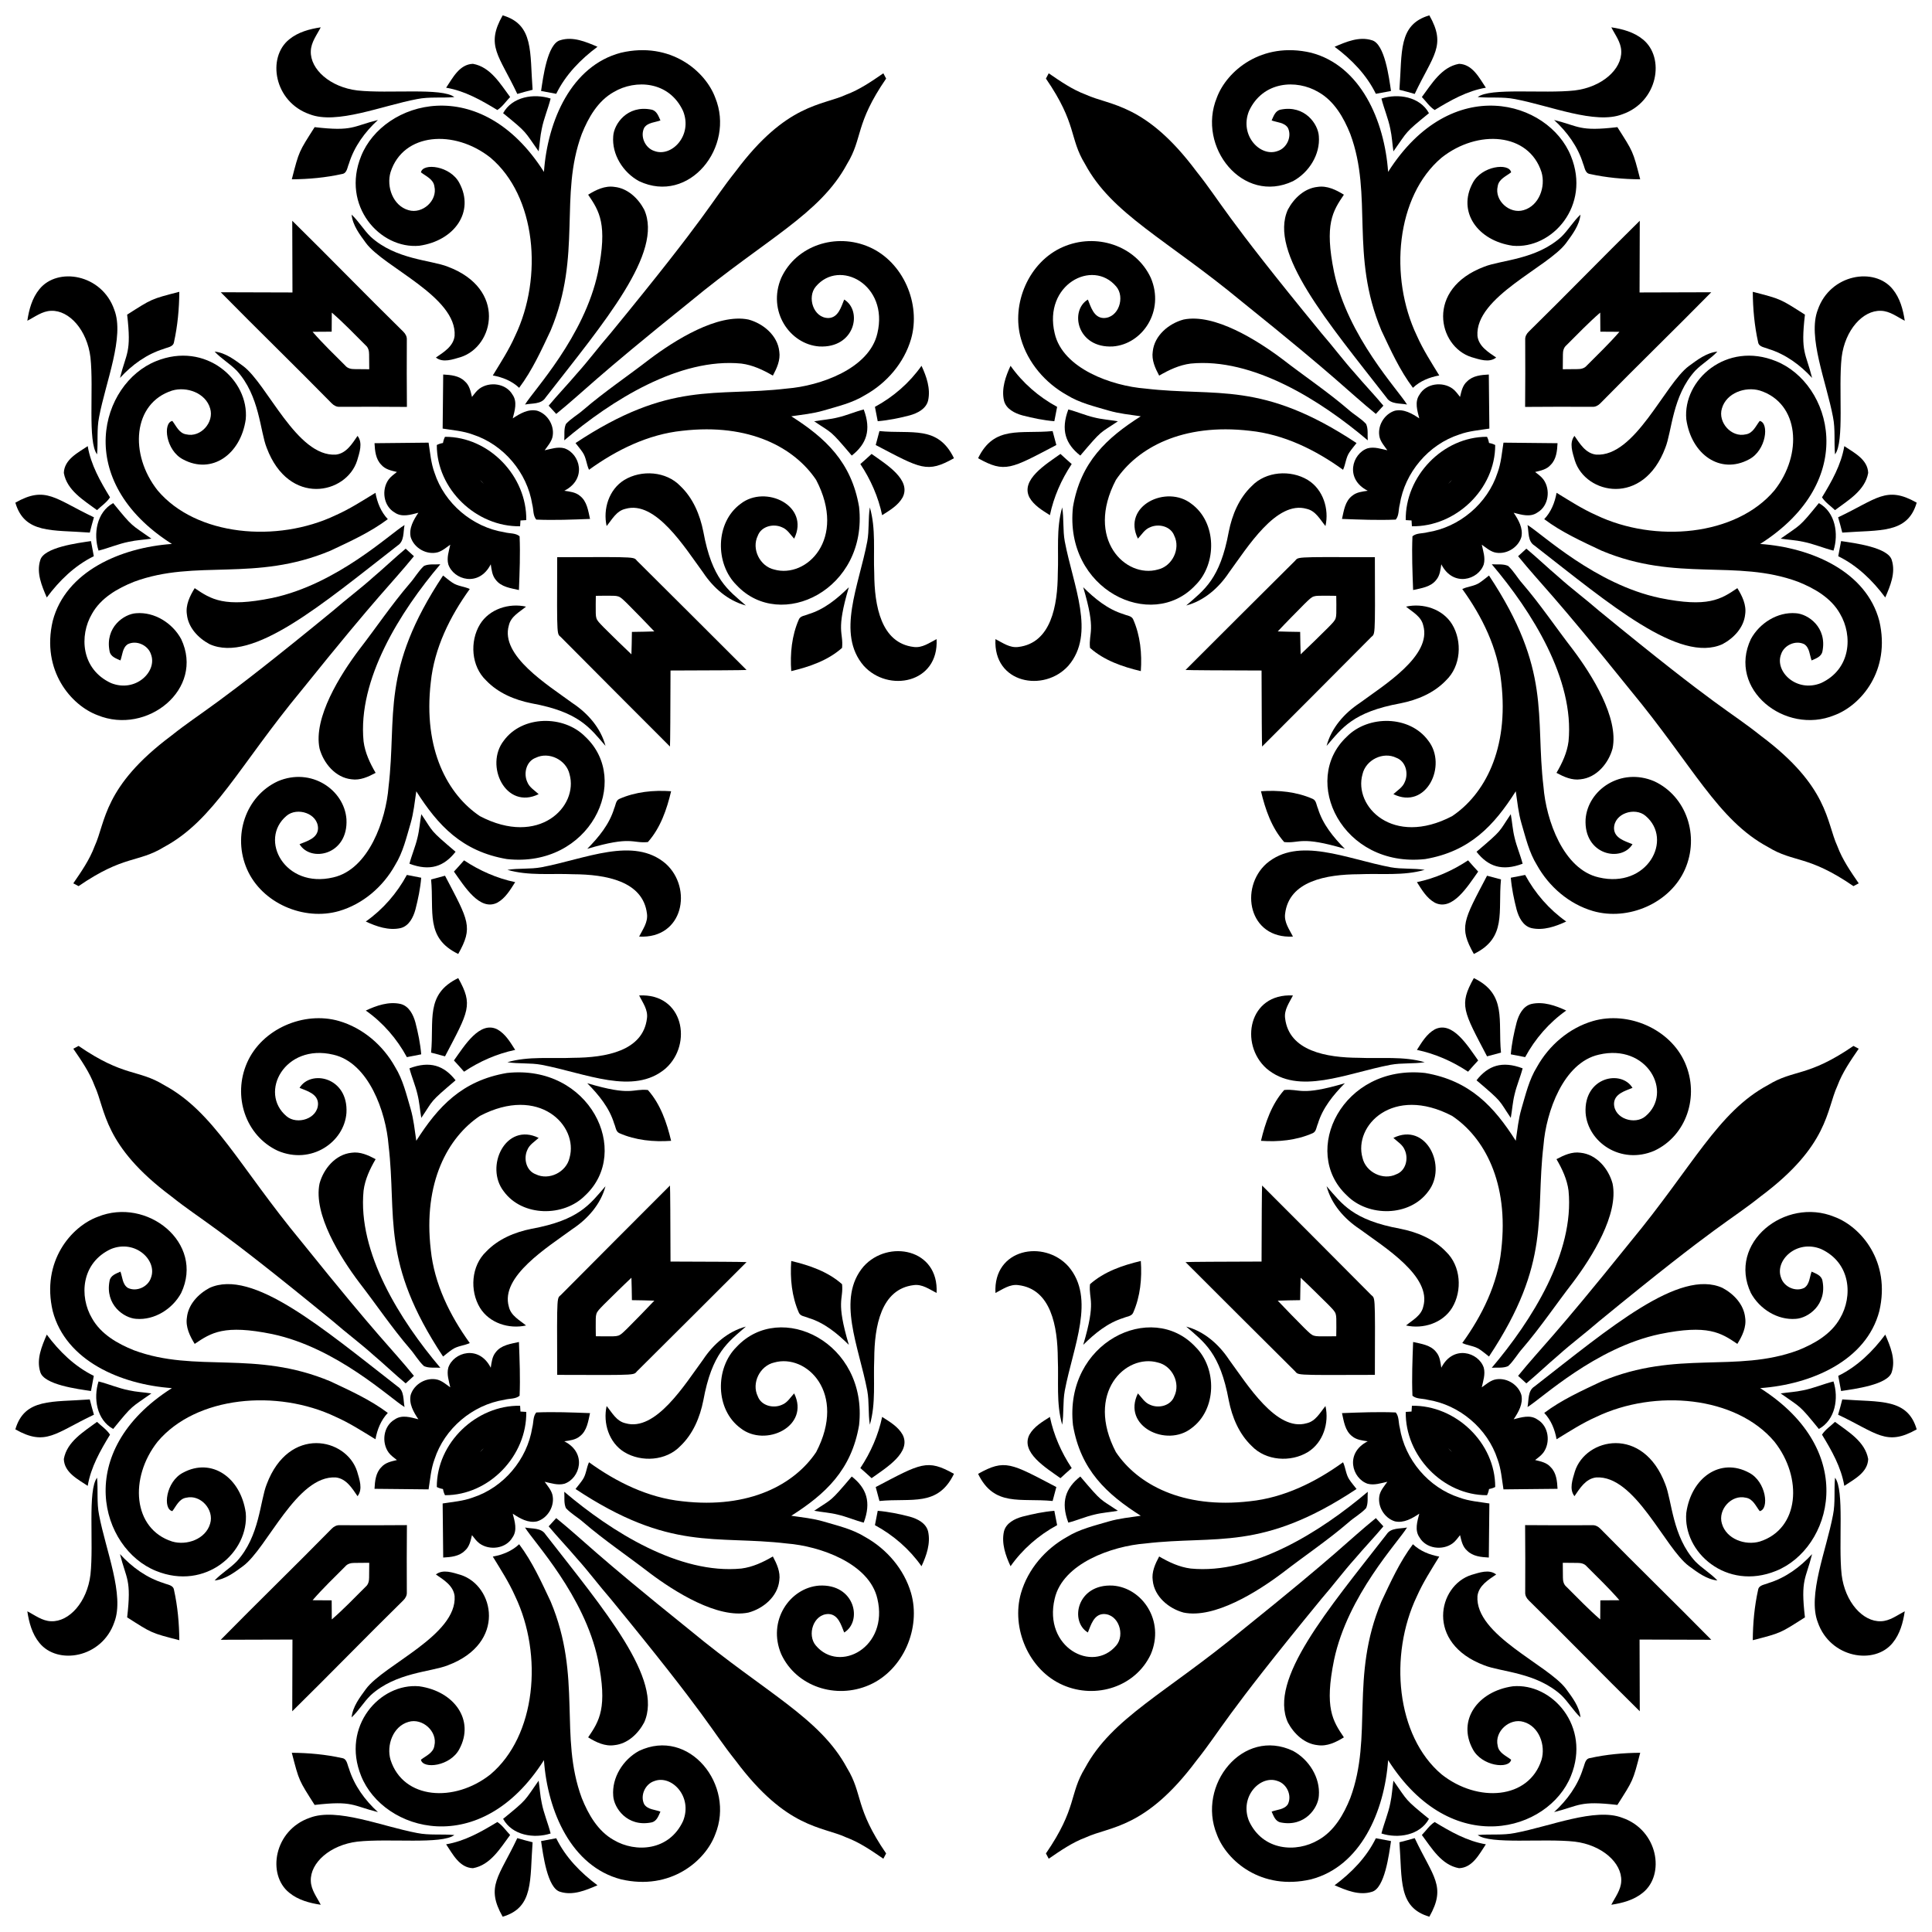 <?xml version="1.0" encoding="UTF-8"?>
<!DOCTYPE svg  PUBLIC '-//W3C//DTD SVG 1.1//EN'  'http://www.w3.org/Graphics/SVG/1.1/DTD/svg11.dtd'>
<svg enable-background="new 0 0 1625.847 1625.847" version="1.1" viewBox="0 0 1625.8 1625.8" xml:space="preserve" xmlns="http://www.w3.org/2000/svg">

	<path d="m885.79 362.76c-27.056 2.648-49.149-5.165-62.713 22.842 22.666 12.708 27.696 8.874 65.845-11.109-1.013-3.911-2.057-7.822-3.132-11.733z"/>
	<path d="m362.76 740.06c2.648 27.056-5.165 49.149 22.842 62.713 12.708-22.667 8.874-27.696-11.109-65.845-3.911 1.012-7.822 2.056-11.733 3.132z"/>
	<path d="m740.06 1263.1c27.056-2.648 49.149 5.165 62.713-22.842-22.667-12.708-27.696-8.874-65.845 11.109 1.012 3.911 2.056 7.822 3.132 11.733z"/>
	<path d="m1263.1 885.79c-2.648-27.056 5.165-49.149-22.842-62.713-12.708 22.666-8.874 27.696 11.109 65.845 3.911-1.013 7.822-2.057 11.733-3.132z"/>
	<path d="m1263.1 740.06c-2.648 27.056 5.165 49.149-22.842 62.713-12.708-22.667-8.874-27.696 11.109-65.845 3.911 1.012 7.822 2.056 11.733 3.132z"/>
	<path d="m740.06 362.76c27.056 2.648 49.149-5.165 62.713 22.842-22.667 12.708-27.696 8.874-65.845-11.109 1.012-3.911 2.056-7.822 3.132-11.733z"/>
	<path d="m362.76 885.79c2.648-27.056-5.165-49.149 22.842-62.713 12.708 22.666 8.874 27.696-11.109 65.845-3.911-1.013-7.822-2.057-11.733-3.132z"/>
	<path d="m885.79 1263.1c-27.056-2.648-49.149 5.165-62.713-22.842 22.666-12.708 27.696-8.874 65.845 11.109-1.013 3.911-2.057 7.822-3.132 11.733z"/>
	<path d="m899.09 560.17c23.109-26.981 3.988-67.306-3.07-104.58-1.729-9.458-0.654-19.149-2.166-28.622-5.204 17.949-2.867 36.88-3.693 55.296-0.126 27.625-5.725 58.869-33.234 62.168-7.167 0.981-13.197-3.537-19.227-6.606-2.038 37.39 40.889 45.213 61.39 22.342z"/>
	<path d="m560.17 726.75c-26.981-23.11-67.306-3.989-104.58 3.069-9.458 1.729-19.149 0.654-28.622 2.166 17.949 5.204 36.88 2.867 55.296 3.693 27.625 0.126 58.869 5.725 62.168 33.234 0.981 7.167-3.537 13.197-6.606 19.227 37.39 2.039 45.213-40.888 22.342-61.389z"/>
	<path d="m726.75 1065.7c-23.11 26.981-3.989 67.306 3.069 104.58 1.729 9.458 0.654 19.149 2.166 28.622 5.204-17.949 2.867-36.88 3.693-55.296 0.126-27.625 5.725-58.869 33.234-62.168 7.167-0.981 13.197 3.537 19.227 6.606 2.039-37.389-40.888-45.213-61.389-22.342z"/>
	<path d="m1065.7 899.09c26.981 23.109 67.306 3.988 104.58-3.07 9.458-1.729 19.149-0.654 28.622-2.166-17.949-5.204-36.88-2.867-55.296-3.693-27.625-0.126-58.869-5.725-62.168-33.234-0.981-7.167 3.537-13.197 6.606-19.227-37.389-2.038-45.213 40.889-22.342 61.39z"/>
	<path d="m1065.7 726.75c26.981-23.11 67.306-3.989 104.58 3.069 9.458 1.729 19.149 0.654 28.622 2.166-17.949 5.204-36.88 2.867-55.296 3.693-27.625 0.126-58.869 5.725-62.168 33.234-0.981 7.167 3.537 13.197 6.606 19.227-37.389 2.039-45.213-40.888-22.342-61.389z"/>
	<path d="m726.75 560.17c-23.11-26.981-3.989-67.306 3.069-104.58 1.729-9.458 0.654-19.149 2.166-28.622 5.204 17.949 2.867 36.88 3.693 55.296 0.126 27.625 5.725 58.869 33.234 62.168 7.167 0.981 13.197-3.537 19.227-6.606 2.039 37.39-40.888 45.213-61.389 22.342z"/>
	<path d="m560.17 899.09c-26.981 23.109-67.306 3.988-104.58-3.07-9.458-1.729-19.149-0.654-28.622-2.166 17.949-5.204 36.88-2.867 55.296-3.693 27.625-0.126 58.869-5.725 62.168-33.234 0.981-7.167-3.537-13.197-6.606-19.227 37.39-2.038 45.213 40.889 22.342 61.39z"/>
	<path d="m899.09 1065.7c23.109 26.981 3.988 67.306-3.07 104.58-1.729 9.458-0.654 19.149-2.166 28.622-5.204-17.949-2.867-36.88-3.693-55.296-0.126-27.625-5.725-58.869-33.234-62.168-7.167-0.981-13.197 3.537-19.227 6.606-2.038-37.389 40.889-45.213 61.39-22.342z"/>
	<path d="m850.39 307.82c-4.207 9.006-7.775 19.242-5.547 29.261 1.776 7.136 9.084 10.704 15.596 12.496 8.787 2.259 17.731 4.129 26.799 4.877 0.81-4.004 1.589-8.04 2.353-12.075-15.487-8.383-29.042-20.146-39.201-34.559z"/>
	<path d="m307.82 775.46c9.006 4.207 19.242 7.775 29.261 5.547 7.136-1.776 10.704-9.084 12.496-15.596 2.259-8.788 4.129-17.731 4.877-26.799-4.004-0.81-8.04-1.589-12.075-2.353-8.383 15.487-20.146 29.042-34.559 39.201z"/>
	<path d="m775.46 1318c4.207-9.006 7.775-19.242 5.547-29.261-1.776-7.136-9.084-10.704-15.596-12.496-8.788-2.259-17.731-4.129-26.799-4.877-0.81 4.004-1.589 8.04-2.353 12.075 15.487 8.383 29.042 20.147 39.201 34.559z"/>
	<path d="m1318 850.39c-9.006-4.207-19.242-7.775-29.261-5.547-7.136 1.776-10.704 9.084-12.496 15.596-2.259 8.787-4.129 17.731-4.877 26.799 4.004 0.81 8.04 1.589 12.075 2.353 8.383-15.487 20.147-29.042 34.559-39.201z"/>
	<path d="m1318 775.46c-9.006 4.207-19.242 7.775-29.261 5.547-7.136-1.776-10.704-9.084-12.496-15.596-2.259-8.788-4.129-17.731-4.877-26.799 4.004-0.81 8.04-1.589 12.075-2.353 8.383 15.487 20.147 29.042 34.559 39.201z"/>
	<path d="m775.46 307.82c4.207 9.006 7.775 19.242 5.547 29.261-1.776 7.136-9.084 10.704-15.596 12.496-8.788 2.259-17.731 4.129-26.799 4.877-0.81-4.004-1.589-8.04-2.353-12.075 15.487-8.383 29.042-20.146 39.201-34.559z"/>
	<path d="m307.82 850.39c9.006-4.207 19.242-7.775 29.261-5.547 7.136 1.776 10.704 9.084 12.496 15.596 2.259 8.787 4.129 17.731 4.877 26.799-4.004 0.81-8.04 1.589-12.075 2.353-8.383-15.487-20.146-29.042-34.559-39.201z"/>
	<path d="m850.39 1318c-4.207-9.006-7.775-19.242-5.547-29.261 1.776-7.136 9.084-10.704 15.596-12.496 8.787-2.259 17.731-4.129 26.799-4.877 0.81 4.004 1.589 8.04 2.353 12.075-15.487 8.383-29.042 20.147-39.201 34.559z"/>
	<path d="m897.8 332.44c10.766 6.7 23.216 9.52 35.228 13.088 8.772 2.555 17.918 3.443 26.939 4.783-28.626 18.198-50.621 38.44-57.042 76.268-7.598 69.611 66.082 105.3 102.97 65.938 18.385-18.043 18.105-52.928-3.288-68.556-20.828-16.379-58.689 1.578-45.044 29.323 3.179-3.381 5.656-7.806 10.205-9.567 7.245-3.334 17.451-0.888 20.395 7.105 5.484 11.156-1.807 25.74-13.836 28.451-27.086 7.679-61.348-25.582-35.275-75.411 18.043-26.937 55.9-47.973 112.71-41.352 28.669 2.96 55.328 16.111 78.434 32.813 2.212-4.736 2.337-10.299 5.36-14.677 1.823-2.727 3.973-5.204 5.983-7.806-79.817-52.923-117.61-38.732-177.84-45.87-27.826-2.175-69.417-16.671-76.175-46.478-9.748-40.844 31.889-63.051 51.791-39.373 7.603 8.881 2.119 26.534-10.626 26.503-8.258-0.265-10.673-9.302-13.244-15.55-15.6 9.437-9.082 41.152 21.081 39.466 24.666-1.84 43.873-29.679 31.863-57.789-12.646-27.145-45.976-38.199-74.087-25.849-28.529 12.511-43.642 47.818-35.104 77.406 5.86 20.086 20.444 37.007 38.596 47.134z"/>
	<path d="m332.44 728.05c6.7-10.766 9.52-23.215 13.088-35.228 2.555-8.772 3.443-17.918 4.783-26.939 18.198 28.626 38.44 50.621 76.268 57.042 69.611 7.598 105.3-66.082 65.938-102.97-18.043-18.385-52.928-18.105-68.556 3.288-16.379 20.828 1.578 58.689 29.323 45.044-3.381-3.179-7.806-5.656-9.567-10.205-3.334-7.245-0.888-17.451 7.105-20.395 11.156-5.484 25.74 1.807 28.451 13.836 7.679 27.086-25.582 61.348-75.411 35.275-26.937-18.043-47.973-55.9-41.352-112.71 2.96-28.669 16.111-55.328 32.813-78.434-4.736-2.212-10.299-2.337-14.677-5.36-2.727-1.823-5.204-3.973-7.806-5.983-52.923 79.817-38.732 117.61-45.87 177.84-2.175 27.826-16.671 69.417-46.478 76.175-40.844 9.748-63.051-31.889-39.373-51.791 8.881-7.603 26.534-2.119 26.503 10.626-0.265 8.258-9.302 10.673-15.55 13.244 9.437 15.6 41.152 9.082 39.466-21.081-1.84-24.666-29.679-43.873-57.789-31.863-27.145 12.646-38.199 45.976-25.849 74.087 12.511 28.529 47.818 43.642 77.406 35.104 20.086-5.861 37.007-20.445 47.134-38.596z"/>
	<path d="m728.05 1293.4c-10.766-6.7-23.215-9.52-35.228-13.088-8.772-2.555-17.918-3.443-26.939-4.783 28.626-18.198 50.621-38.44 57.042-76.268 7.598-69.611-66.082-105.3-102.97-65.938-18.385 18.043-18.105 52.928 3.288 68.556 20.828 16.379 58.689-1.578 45.044-29.323-3.179 3.381-5.656 7.806-10.205 9.567-7.245 3.334-17.451 0.888-20.395-7.105-5.484-11.156 1.807-25.74 13.836-28.451 27.086-7.679 61.348 25.582 35.275 75.411-18.043 26.937-55.9 47.973-112.71 41.352-28.669-2.96-55.328-16.111-78.434-32.813-2.212 4.736-2.337 10.299-5.36 14.677-1.823 2.727-3.973 5.204-5.983 7.806 79.817 52.923 117.61 38.732 177.84 45.87 27.826 2.175 69.417 16.671 76.175 46.478 9.748 40.844-31.889 63.051-51.791 39.373-7.603-8.881-2.119-26.534 10.626-26.503 8.258 0.265 10.673 9.302 13.244 15.55 15.6-9.437 9.082-41.152-21.081-39.466-24.666 1.839-43.873 29.679-31.863 57.789 12.646 27.145 45.976 38.199 74.087 25.849 28.529-12.511 43.642-47.818 35.104-77.406-5.861-20.085-20.445-37.006-38.596-47.134z"/>
	<path d="m1293.4 897.8c-6.7 10.766-9.52 23.216-13.088 35.228-2.555 8.772-3.443 17.918-4.783 26.939-18.198-28.626-38.44-50.621-76.268-57.042-69.611-7.598-105.3 66.082-65.938 102.97 18.043 18.385 52.928 18.105 68.556-3.288 16.379-20.828-1.578-58.689-29.323-45.044 3.381 3.179 7.806 5.656 9.567 10.205 3.334 7.245 0.888 17.451-7.105 20.395-11.156 5.484-25.74-1.807-28.451-13.836-7.679-27.086 25.582-61.348 75.411-35.275 26.937 18.043 47.973 55.9 41.352 112.71-2.96 28.669-16.111 55.328-32.813 78.434 4.736 2.212 10.299 2.337 14.677 5.36 2.727 1.823 5.204 3.973 7.806 5.983 52.923-79.817 38.732-117.61 45.87-177.84 2.175-27.826 16.671-69.417 46.478-76.175 40.844-9.748 63.051 31.889 39.373 51.791-8.881 7.603-26.534 2.119-26.503-10.626 0.265-8.258 9.302-10.673 15.55-13.244-9.437-15.6-41.152-9.082-39.466 21.081 1.839 24.666 29.679 43.873 57.789 31.863 27.145-12.646 38.199-45.976 25.849-74.087-12.511-28.529-47.818-43.642-77.406-35.104-20.085 5.86-37.006 20.444-47.134 38.596z"/>
	<path d="m1293.4 728.05c-6.7-10.766-9.52-23.215-13.088-35.228-2.555-8.772-3.443-17.918-4.783-26.939-18.198 28.626-38.44 50.621-76.268 57.042-69.611 7.598-105.3-66.082-65.938-102.97 18.043-18.385 52.928-18.105 68.556 3.288 16.379 20.828-1.578 58.689-29.323 45.044 3.381-3.179 7.806-5.656 9.567-10.205 3.334-7.245 0.888-17.451-7.105-20.395-11.156-5.484-25.74 1.807-28.451 13.836-7.679 27.086 25.582 61.348 75.411 35.275 26.937-18.043 47.973-55.9 41.352-112.71-2.96-28.669-16.111-55.328-32.813-78.434 4.736-2.212 10.299-2.337 14.677-5.36 2.727-1.823 5.204-3.973 7.806-5.983 52.923 79.817 38.732 117.61 45.87 177.84 2.175 27.826 16.671 69.417 46.478 76.175 40.844 9.748 63.051-31.889 39.373-51.791-8.881-7.603-26.534-2.119-26.503 10.626 0.265 8.258 9.302 10.673 15.55 13.244-9.437 15.6-41.152 9.082-39.466-21.081 1.839-24.666 29.679-43.873 57.789-31.863 27.145 12.646 38.199 45.976 25.849 74.087-12.511 28.529-47.818 43.642-77.406 35.104-20.085-5.861-37.006-20.445-47.134-38.596z"/>
	<path d="m728.05 332.44c-10.766 6.7-23.215 9.52-35.228 13.088-8.772 2.555-17.918 3.443-26.939 4.783 28.626 18.198 50.621 38.44 57.042 76.268 7.598 69.611-66.082 105.3-102.97 65.938-18.385-18.043-18.105-52.928 3.288-68.556 20.828-16.379 58.689 1.578 45.044 29.323-3.179-3.381-5.656-7.806-10.205-9.567-7.245-3.334-17.451-0.888-20.395 7.105-5.484 11.156 1.807 25.74 13.836 28.451 27.086 7.679 61.348-25.582 35.275-75.411-18.043-26.937-55.9-47.973-112.71-41.352-28.669 2.96-55.328 16.111-78.434 32.813-2.212-4.736-2.337-10.299-5.36-14.677-1.823-2.727-3.973-5.204-5.983-7.806 79.817-52.923 117.61-38.732 177.84-45.87 27.826-2.175 69.417-16.671 76.175-46.478 9.748-40.844-31.889-63.051-51.791-39.373-7.603 8.881-2.119 26.534 10.626 26.503 8.258-0.265 10.673-9.302 13.244-15.55 15.6 9.437 9.082 41.152-21.081 39.466-24.666-1.84-43.873-29.679-31.863-57.789 12.646-27.145 45.976-38.199 74.087-25.849 28.529 12.511 43.642 47.818 35.104 77.406-5.861 20.086-20.445 37.007-38.596 47.134z"/>
	<path d="m332.44 897.8c6.7 10.766 9.52 23.216 13.088 35.228 2.555 8.772 3.443 17.918 4.783 26.939 18.198-28.626 38.44-50.621 76.268-57.042 69.611-7.598 105.3 66.082 65.938 102.97-18.043 18.385-52.928 18.105-68.556-3.288-16.379-20.828 1.578-58.689 29.323-45.044-3.381 3.179-7.806 5.656-9.567 10.205-3.334 7.245-0.888 17.451 7.105 20.395 11.156 5.484 25.74-1.807 28.451-13.836 7.679-27.086-25.582-61.348-75.411-35.275-26.937 18.043-47.973 55.9-41.352 112.71 2.96 28.669 16.111 55.328 32.813 78.434-4.736 2.212-10.299 2.337-14.677 5.36-2.727 1.823-5.204 3.973-7.806 5.983-52.923-79.817-38.732-117.61-45.87-177.84-2.175-27.826-16.671-69.417-46.478-76.175-40.844-9.748-63.051 31.889-39.373 51.791 8.881 7.603 26.534 2.119 26.503-10.626-0.265-8.258-9.302-10.673-15.55-13.244 9.437-15.6 41.152-9.082 39.466 21.081-1.84 24.666-29.679 43.873-57.789 31.863-27.145-12.646-38.199-45.976-25.849-74.087 12.511-28.529 47.818-43.642 77.406-35.104 20.086 5.86 37.007 20.444 47.134 38.596z"/>
	<path d="m897.8 1293.4c10.766-6.7 23.216-9.52 35.228-13.088 8.772-2.555 17.918-3.443 26.939-4.783-28.626-18.198-50.621-38.44-57.042-76.268-7.598-69.611 66.082-105.3 102.97-65.938 18.385 18.043 18.105 52.928-3.288 68.556-20.828 16.379-58.689-1.578-45.044-29.323 3.179 3.381 5.656 7.806 10.205 9.567 7.245 3.334 17.451 0.888 20.395-7.105 5.484-11.156-1.807-25.74-13.836-28.451-27.086-7.679-61.348 25.582-35.275 75.411 18.043 26.937 55.9 47.973 112.71 41.352 28.669-2.96 55.328-16.111 78.434-32.813 2.212 4.736 2.337 10.299 5.36 14.677 1.823 2.727 3.973 5.204 5.983 7.806-79.817 52.923-117.61 38.732-177.84 45.87-27.826 2.175-69.417 16.671-76.175 46.478-9.748 40.844 31.889 63.051 51.791 39.373 7.603-8.881 2.119-26.534-10.626-26.503-8.258 0.265-10.673 9.302-13.244 15.55-15.6-9.437-9.082-41.152 21.081-39.466 24.666 1.839 43.873 29.679 31.863 57.789-12.646 27.145-45.976 38.199-74.087 25.849-28.529-12.511-43.642-47.818-35.104-77.406 5.86-20.085 20.444-37.006 38.596-47.134z"/>
	<path d="m892.39 381.99c-12.358 8.814-33.644 21.701-26.145 36.537 3.833 6.856 10.86 10.907 17.264 15.004 3.225-15.409 9.645-29.947 18.339-43.034-3.194-2.789-6.357-5.624-9.458-8.507z"/>
	<path d="m381.99 733.45c8.814 12.358 21.701 33.644 36.537 26.145 6.856-3.833 10.907-10.86 15.004-17.264-15.409-3.225-29.947-9.645-43.034-18.339-2.789 3.195-5.624 6.358-8.507 9.458z"/>
	<path d="m733.45 1243.9c12.358-8.814 33.644-21.701 26.145-36.537-3.833-6.856-10.86-10.907-17.264-15.004-3.225 15.41-9.645 29.947-18.339 43.034 3.195 2.789 6.358 5.625 9.458 8.507z"/>
	<path d="m1243.9 892.39c-8.814-12.358-21.701-33.644-36.537-26.145-6.856 3.833-10.907 10.86-15.004 17.264 15.41 3.225 29.947 9.645 43.034 18.339 2.789-3.194 5.625-6.357 8.507-9.458z"/>
	<path d="m1243.9 733.45c-8.814 12.358-21.701 33.644-36.537 26.145-6.856-3.833-10.907-10.86-15.004-17.264 15.41-3.225 29.947-9.645 43.034-18.339 2.789 3.195 5.625 6.358 8.507 9.458z"/>
	<path d="m733.45 381.99c12.358 8.814 33.644 21.701 26.145 36.537-3.833 6.856-10.86 10.907-17.264 15.004-3.225-15.409-9.645-29.947-18.339-43.034 3.195-2.789 6.358-5.624 9.458-8.507z"/>
	<path d="m381.99 892.39c8.814-12.358 21.701-33.644 36.537-26.145 6.856 3.833 10.907 10.86 15.004 17.264-15.409 3.225-29.947 9.645-43.034 18.339-2.789-3.194-5.624-6.357-8.507-9.458z"/>
	<path d="m892.39 1243.9c-12.358-8.814-33.644-21.701-26.145-36.537 3.833-6.856 10.86-10.907 17.264-15.004 3.225 15.41 9.645 29.947 18.339 43.034-3.194 2.789-6.357 5.625-9.458 8.507z"/>
	<path d="m1157.8 348.32c2.104-2.306 4.222-4.627 6.341-6.949-7.713-9.239-16.048-17.918-23.823-27.095-9.847-10.953-18.635-22.795-28.295-33.888-84.258-102.69-83.955-109.48-105.3-136.27-42.808-57.329-72.641-55.091-92.94-64.474-11.358-4.222-21.346-11.156-31.271-17.965-0.795 1.496-1.589 2.976-2.353 4.441 26.448 38.504 19.423 49.858 32.907 71.905 22.759 42.313 68.139 62.98 131.92 115.75 83.453 67.106 88.243 74.554 112.81 94.545z"/>
	<path d="m348.32 468.05c-2.306-2.103-4.627-4.222-6.949-6.341-9.239 7.713-17.918 16.048-27.095 23.823-10.953 9.847-22.795 18.635-33.888 28.295-102.69 84.258-109.48 83.955-136.27 105.3-57.329 42.808-55.091 72.641-64.474 92.94-4.222 11.358-11.156 21.346-17.965 31.271 1.496 0.795 2.976 1.589 4.441 2.353 38.504-26.448 49.858-19.423 71.905-32.907 42.313-22.759 62.98-68.139 115.75-131.92 67.106-83.453 74.554-88.243 94.545-112.81z"/>
	<path d="m468.05 1277.5c-2.103 2.306-4.222 4.627-6.341 6.949 7.713 9.239 16.048 17.918 23.823 27.095 9.847 10.953 18.635 22.795 28.295 33.888 84.258 102.69 83.955 109.48 105.3 136.27 42.808 57.329 72.641 55.091 92.94 64.474 11.358 4.222 21.346 11.156 31.271 17.965 0.795-1.496 1.589-2.976 2.353-4.441-26.448-38.504-19.423-49.858-32.907-71.905-22.759-42.313-68.139-62.98-131.92-115.75-83.453-67.107-88.243-74.555-112.81-94.545z"/>
	<path d="m1277.5 1157.8c2.306 2.104 4.627 4.222 6.949 6.341 9.239-7.713 17.918-16.048 27.095-23.823 10.953-9.847 22.795-18.635 33.888-28.295 102.69-84.258 109.48-83.955 136.27-105.3 57.329-42.808 55.091-72.641 64.474-92.94 4.222-11.358 11.156-21.346 17.965-31.271-1.496-0.795-2.976-1.589-4.441-2.353-38.504 26.448-49.858 19.423-71.905 32.907-42.313 22.759-62.98 68.139-115.75 131.92-67.107 83.453-74.555 88.243-94.545 112.81z"/>
	<path d="m1277.5 468.05c2.306-2.103 4.627-4.222 6.949-6.341 9.239 7.713 17.918 16.048 27.095 23.823 10.953 9.847 22.795 18.635 33.888 28.295 102.69 84.258 109.48 83.955 136.27 105.3 57.329 42.808 55.091 72.641 64.474 92.94 4.222 11.358 11.156 21.346 17.965 31.271-1.496 0.795-2.976 1.589-4.441 2.353-38.504-26.448-49.858-19.423-71.905-32.907-42.313-22.759-62.98-68.139-115.75-131.92-67.107-83.453-74.555-88.243-94.545-112.81z"/>
	<path d="m468.05 348.32c-2.103-2.306-4.222-4.627-6.341-6.949 7.713-9.239 16.048-17.918 23.823-27.095 9.847-10.953 18.635-22.795 28.295-33.888 84.258-102.69 83.955-109.48 105.3-136.27 42.808-57.329 72.641-55.091 92.94-64.474 11.358-4.222 21.346-11.156 31.271-17.965 0.795 1.496 1.589 2.976 2.353 4.441-26.448 38.504-19.423 49.858-32.907 71.905-22.759 42.313-68.139 62.98-131.92 115.75-83.453 67.106-88.243 74.554-112.81 94.545z"/>
	<path d="m348.32 1157.8c-2.306 2.104-4.627 4.222-6.949 6.341-9.239-7.713-17.918-16.048-27.095-23.823-10.953-9.847-22.795-18.635-33.888-28.295-102.69-84.258-109.48-83.955-136.27-105.3-57.329-42.808-55.091-72.641-64.474-92.94-4.222-11.358-11.156-21.346-17.965-31.271 1.496-0.795 2.976-1.589 4.441-2.353 38.504 26.448 49.858 19.423 71.905 32.907 42.313 22.759 62.98 68.139 115.75 131.92 67.106 83.453 74.554 88.243 94.545 112.81z"/>
	<path d="m1157.8 1277.5c2.104 2.306 4.222 4.627 6.341 6.949-7.713 9.239-16.048 17.918-23.823 27.095-9.847 10.953-18.635 22.795-28.295 33.888-84.258 102.69-83.955 109.48-105.3 136.27-42.808 57.329-72.641 55.091-92.94 64.474-11.358 4.222-21.346 11.156-31.271 17.965-0.795-1.496-1.589-2.976-2.353-4.441 26.448-38.504 19.423-49.858 32.907-71.905 22.759-42.313 68.139-62.98 131.92-115.75 83.453-67.107 88.243-74.555 112.81-94.545z"/>
	<path d="m909.08 383.37c19.04-22.413 15.85-18.16 31.629-28.84-6.606-1.184-13.322-1.574-19.834-3.225-7.448-1.714-14.459-4.83-21.86-6.746-6.518 17.336-2.36 29.048 10.065 38.811z"/>
	<path d="m383.37 716.77c-22.413-19.04-18.16-15.85-28.84-31.629-1.184 6.606-1.574 13.322-3.225 19.834-1.714 7.448-4.83 14.459-6.746 21.86 17.336 6.518 29.048 2.36 38.811-10.065z"/>
	<path d="m716.77 1242.5c-19.04 22.413-15.85 18.159-31.629 28.84 6.606 1.184 13.322 1.574 19.834 3.225 7.448 1.714 14.459 4.83 21.86 6.746 6.518-17.337 2.36-29.049-10.065-38.811z"/>
	<path d="m1242.5 909.08c22.413 19.04 18.159 15.85 28.84 31.629 1.184-6.606 1.574-13.322 3.225-19.834 1.714-7.448 4.83-14.459 6.746-21.86-17.337-6.518-29.049-2.36-38.811 10.065z"/>
	<path d="m1242.5 716.77c22.413-19.04 18.159-15.85 28.84-31.629 1.184 6.606 1.574 13.322 3.225 19.834 1.714 7.448 4.83 14.459 6.746 21.86-17.337 6.518-29.049 2.36-38.811-10.065z"/>
	<path d="m716.77 383.37c-19.04-22.413-15.85-18.16-31.629-28.84 6.606-1.184 13.322-1.574 19.834-3.225 7.448-1.714 14.459-4.83 21.86-6.746 6.518 17.336 2.36 29.048-10.065 38.811z"/>
	<path d="m383.37 909.08c-22.413 19.04-18.16 15.85-28.84 31.629-1.184-6.606-1.574-13.322-3.225-19.834-1.714-7.448-4.83-14.459-6.746-21.86 17.336-6.518 29.048-2.36 38.811 10.065z"/>
	<path d="m909.08 1242.5c19.04 22.413 15.85 18.159 31.629 28.84-6.606 1.184-13.322 1.574-19.834 3.225-7.448 1.714-14.459 4.83-21.86 6.746-6.518-17.337-2.36-29.049 10.065-38.811z"/>
	<path d="m953.61 521.28c-1.309-3.147-5.298-3.147-8.009-4.425-13.353-4.004-24.322-13.057-34.06-22.686 11.193 37.669 4.399 37.536 5.703 51.027 11.904 10.61 27.5 15.924 42.769 19.554 1.045-14.708-0.42-29.868-6.403-43.47z"/>
	<path d="m521.28 672.24c-3.147 1.309-3.147 5.297-4.425 8.009-4.004 13.353-13.057 24.322-22.686 34.06 37.669-11.193 37.536-4.399 51.027-5.703 10.61-11.904 15.924-27.5 19.554-42.769-14.708-1.045-29.868 0.42-43.47 6.403z"/>
	<path d="m672.24 1104.6c1.309 3.147 5.297 3.147 8.009 4.425 13.353 4.004 24.322 13.057 34.06 22.686-11.193-37.669-4.399-37.536-5.703-51.027-11.904-10.61-27.5-15.924-42.769-19.554-1.045 14.707 0.42 29.867 6.403 43.47z"/>
	<path d="m1104.6 953.61c3.147-1.309 3.147-5.298 4.425-8.009 4.004-13.353 13.057-24.322 22.686-34.06-37.669 11.193-37.536 4.399-51.027 5.703-10.61 11.904-15.924 27.5-19.554 42.769 14.707 1.045 29.867-0.42 43.47-6.403z"/>
	<path d="m1104.6 672.24c3.147 1.309 3.147 5.297 4.425 8.009 4.004 13.353 13.057 24.322 22.686 34.06-37.669-11.193-37.536-4.399-51.027-5.703-10.61-11.904-15.924-27.5-19.554-42.769 14.707-1.045 29.867 0.42 43.47 6.403z"/>
	<path d="m672.24 521.28c1.309-3.147 5.297-3.147 8.009-4.425 13.353-4.004 24.322-13.057 34.06-22.686-11.193 37.669-4.399 37.536-5.703 51.027-11.904 10.61-27.5 15.924-42.769 19.554-1.045-14.708 0.42-29.868 6.403-43.47z"/>
	<path d="m521.28 953.61c-3.147-1.309-3.147-5.298-4.425-8.009-4.004-13.353-13.057-24.322-22.686-34.06 37.669 11.193 37.536 4.399 51.027 5.703 10.61 11.904 15.924 27.5 19.554 42.769-14.708 1.045-29.868-0.42-43.47-6.403z"/>
	<path d="m953.61 1104.6c-1.309 3.147-5.298 3.147-8.009 4.425-13.353 4.004-24.322 13.057-34.06 22.686 11.193-37.669 4.399-37.536 5.703-51.027 11.904-10.61 27.5-15.924 42.769-19.554 1.045 14.707-0.42 29.867-6.403 43.47z"/>
	<path d="m1149.6 356.79c-4.316-4.721-10.081-7.775-14.817-12.029-17.731-15.222-37.176-28.248-55.639-42.536-21.021-15.823-57.311-38.702-83.171-33.327-12.449 3.366-24.54 13.415-25.927 26.908-1.091 7.214 2.088 14.101 5.406 20.286 8.211-4.799 16.968-8.928 26.503-10.143 52.118-5.131 109.29 30.883 149.03 64.598-0.357-4.549 0.531-9.519-1.386-13.757z"/>
	<path d="m356.79 476.23c-4.721 4.316-7.775 10.081-12.029 14.817-15.222 17.731-28.248 37.176-42.536 55.639-15.823 21.021-38.702 57.311-33.327 83.171 3.366 12.449 13.415 24.54 26.908 25.927 7.214 1.091 14.101-2.088 20.286-5.407-4.799-8.211-8.928-16.968-10.143-26.503-5.131-52.118 30.883-109.29 64.598-149.03-4.549 0.359-9.519-0.529-13.757 1.387z"/>
	<path d="m476.23 1269.1c4.316 4.721 10.081 7.775 14.817 12.028 17.731 15.222 37.176 28.248 55.639 42.536 21.021 15.823 57.311 38.702 83.171 33.327 12.449-3.365 24.54-13.415 25.927-26.908 1.091-7.214-2.088-14.101-5.407-20.286-8.211 4.799-16.968 8.928-26.503 10.143-52.118 5.131-109.29-30.883-149.03-64.598 0.359 4.55-0.529 9.52 1.387 13.758z"/>
	<path d="m1269.1 1149.6c4.721-4.316 7.775-10.081 12.028-14.817 15.222-17.731 28.248-37.176 42.536-55.639 15.823-21.021 38.702-57.311 33.327-83.171-3.365-12.449-13.415-24.54-26.908-25.927-7.214-1.091-14.101 2.088-20.286 5.406 4.799 8.211 8.928 16.968 10.143 26.503 5.131 52.118-30.883 109.29-64.598 149.03 4.55-0.357 9.52 0.531 13.758-1.386z"/>
	<path d="m1269.1 476.23c4.721 4.316 7.775 10.081 12.028 14.817 15.222 17.731 28.248 37.176 42.536 55.639 15.823 21.021 38.702 57.311 33.327 83.171-3.365 12.449-13.415 24.54-26.908 25.927-7.214 1.091-14.101-2.088-20.286-5.407 4.799-8.211 8.928-16.968 10.143-26.503 5.131-52.118-30.883-109.29-64.598-149.03 4.55 0.359 9.52-0.529 13.758 1.387z"/>
	<path d="m476.23 356.79c4.316-4.721 10.081-7.775 14.817-12.029 17.731-15.222 37.176-28.248 55.639-42.536 21.021-15.823 57.311-38.702 83.171-33.327 12.449 3.366 24.54 13.415 25.927 26.908 1.091 7.214-2.088 14.101-5.407 20.286-8.211-4.799-16.968-8.928-26.503-10.143-52.118-5.131-109.29 30.883-149.03 64.598 0.359-4.549-0.529-9.519 1.387-13.757z"/>
	<path d="m356.79 1149.6c-4.721-4.316-7.775-10.081-12.029-14.817-15.222-17.731-28.248-37.176-42.536-55.639-15.823-21.021-38.702-57.311-33.327-83.171 3.366-12.449 13.415-24.54 26.908-25.927 7.214-1.091 14.101 2.088 20.286 5.406-4.799 8.211-8.928 16.968-10.143 26.503-5.131 52.118 30.883 109.29 64.598 149.03-4.549-0.357-9.519 0.531-13.757-1.386z"/>
	<path d="m1149.6 1269.1c-4.316 4.721-10.081 7.775-14.817 12.028-17.731 15.222-37.176 28.248-55.639 42.536-21.021 15.823-57.311 38.702-83.171 33.327-12.449-3.365-24.54-13.415-25.927-26.908-1.091-7.214 2.088-14.101 5.406-20.286 8.211 4.799 16.968 8.928 26.503 10.143 52.118 5.131 109.29-30.883 149.03-64.598-0.357 4.55 0.531 9.52-1.386 13.758z"/>
	<path d="m1094.1 1094.1c0.093-7.085 0.227-13.449 0.415-18.869 7.884 7.401 15.55 15.036 23.247 22.623 7.598 7.858 6.69 6.378 6.793 19.367-0.037 2.415-0.067 4.829-0.09 7.244-2.415 0.023-4.829 0.052-7.244 0.09-12.989-0.103-11.509 0.805-19.367-6.793-7.588-7.697-15.223-15.363-22.623-23.247 5.42-0.188 11.785-0.322 18.869-0.415zm62.869 62.869c0.257-72.953 0.357-63.168-3.823-67.98-3.926-4.071-89.505-89.85-91.07-91.35-0.228 3.067-0.372 29.057-0.461 63.976-34.92 0.089-60.91 0.232-63.976 0.461 1.501 1.565 87.28 87.144 91.35 91.07 4.812 4.18-4.973 4.08 67.98 3.823z"/>
	<path d="m531.76 1094.1c7.085 0.093 13.449 0.227 18.869 0.415-7.401 7.884-15.036 15.55-22.623 23.247-7.858 7.598-6.378 6.69-19.367 6.793-2.414-0.037-4.829-0.067-7.243-0.09-0.023-2.415-0.052-4.829-0.09-7.244 0.103-12.989-0.805-11.509 6.793-19.367 7.697-7.588 15.363-15.223 23.246-22.623 0.188 5.42 0.322 11.785 0.415 18.869zm-62.869 62.869c72.953 0.257 63.168 0.357 67.98-3.823 4.071-3.926 89.85-89.505 91.35-91.07-3.067-0.228-29.057-0.372-63.976-0.461-0.089-34.92-0.232-60.91-0.461-63.976-1.565 1.501-87.144 87.28-91.07 91.35-4.18 4.812-4.08-4.973-3.823 67.98z"/>
	<path d="m531.76 531.76c-0.093 7.085-0.227 13.449-0.415 18.869-7.884-7.401-15.55-15.036-23.246-22.623-7.598-7.858-6.69-6.378-6.793-19.367 0.037-2.414 0.067-4.829 0.09-7.243 2.414-0.023 4.829-0.052 7.243-0.09 12.989 0.103 11.509-0.805 19.367 6.793 7.588 7.697 15.223 15.363 22.623 23.246-5.42 0.188-11.785 0.322-18.869 0.415zm-62.869-62.869c-0.257 72.953-0.357 63.168 3.823 67.98 3.926 4.071 89.505 89.85 91.07 91.35 0.228-3.067 0.372-29.057 0.461-63.976 34.92-0.089 60.91-0.232 63.976-0.461-1.501-1.565-87.279-87.144-91.35-91.07-4.812-4.18 4.973-4.08-67.98-3.823z"/>
	<path d="m1094.1 531.76c-7.085-0.093-13.449-0.227-18.869-0.415 7.401-7.884 15.036-15.55 22.623-23.246 7.858-7.598 6.378-6.69 19.367-6.793 2.415 0.037 4.829 0.067 7.244 0.09 0.023 2.414 0.052 4.829 0.09 7.243-0.103 12.989 0.805 11.509-6.793 19.367-7.697 7.588-15.363 15.223-23.247 22.623-0.188-5.42-0.322-11.785-0.415-18.869zm62.869-62.869c-72.953-0.257-63.168-0.357-67.98 3.823-4.071 3.926-89.85 89.505-91.35 91.07 3.067 0.228 29.057 0.372 63.976 0.461 0.089 34.92 0.232 60.91 0.461 63.976 1.565-1.501 87.144-87.279 91.07-91.35 4.18-4.812 4.08 4.973 3.823-67.98z"/>
	<path d="m1115.4 442.67c3.21-14.35-1.979-30.835-14.848-38.75-14.428-8.772-35.322-7.385-47.226 5.126-10.642 10.112-16.469 24.135-19.289 38.313-7.348 40.117-20.695 49.017-35.82 62.167 15.113-3.989 27.516-14.942 36.007-27.765 15.241-20.715 39.885-61.01 65.393-53.552 7.556 1.685 11.249 8.977 15.783 14.461z"/>
	<path d="m442.67 510.49c-14.35-3.21-30.835 1.979-38.75 14.848-8.772 14.428-7.385 35.322 5.126 47.226 10.112 10.642 24.135 16.469 38.313 19.289 40.117 7.348 49.017 20.695 62.167 35.82-3.989-15.113-14.942-27.516-27.765-36.007-20.715-15.241-61.01-39.885-53.552-65.393 1.685-7.556 8.977-11.249 14.461-15.783z"/>
	<path d="m510.49 1183.2c-3.21 14.35 1.979 30.834 14.848 38.75 14.428 8.772 35.322 7.385 47.226-5.126 10.642-10.112 16.469-24.135 19.289-38.313 7.348-40.117 20.695-49.016 35.82-62.167-15.113 3.989-27.516 14.942-36.007 27.765-15.241 20.715-39.885 61.01-65.393 53.552-7.556-1.685-11.249-8.977-15.783-14.461z"/>
	<path d="m1183.2 1115.4c14.35 3.21 30.834-1.979 38.75-14.848 8.772-14.428 7.385-35.322-5.126-47.226-10.112-10.642-24.135-16.469-38.313-19.289-40.117-7.348-49.016-20.695-62.167-35.82 3.989 15.113 14.942 27.516 27.765 36.007 20.715 15.241 61.01 39.885 53.552 65.393-1.685 7.556-8.977 11.249-14.461 15.783z"/>
	<path d="m1183.2 510.49c14.35-3.21 30.834 1.979 38.75 14.848 8.772 14.428 7.385 35.322-5.126 47.226-10.112 10.642-24.135 16.469-38.313 19.289-40.117 7.348-49.016 20.695-62.167 35.82 3.989-15.113 14.942-27.516 27.765-36.007 20.715-15.241 61.01-39.885 53.552-65.393-1.685-7.556-8.977-11.249-14.461-15.783z"/>
	<path d="m510.49 442.67c-3.21-14.35 1.979-30.835 14.848-38.75 14.428-8.772 35.322-7.385 47.226 5.126 10.642 10.112 16.469 24.135 19.289 38.313 7.348 40.117 20.695 49.017 35.82 62.167-15.113-3.989-27.516-14.942-36.007-27.765-15.241-20.715-39.885-61.01-65.393-53.552-7.556 1.685-11.249 8.977-15.783 14.461z"/>
	<path d="m442.67 1115.4c-14.35 3.21-30.835-1.979-38.75-14.848-8.772-14.428-7.385-35.322 5.126-47.226 10.112-10.642 24.135-16.469 38.313-19.289 40.117-7.348 49.017-20.695 62.167-35.82-3.989 15.113-14.942 27.516-27.765 36.007-20.715 15.241-61.01 39.885-53.552 65.393 1.685 7.556 8.977 11.249 14.461 15.783z"/>
	<path d="m1115.4 1183.2c3.21 14.35-1.979 30.834-14.848 38.75-14.428 8.772-35.322 7.385-47.226-5.126-10.642-10.112-16.469-24.135-19.289-38.313-7.348-40.117-20.695-49.016-35.82-62.167 15.113 3.989 27.516 14.942 36.007 27.765 15.241 20.715 39.885 61.01 65.393 53.552 7.556-1.685 11.249-8.977 15.783-14.461z"/>
	<path d="m1088.1 152.44c13.384-7.261 23.013-22.405 21.72-37.862-0.593-10.036-11.647-26.439-32.128-22.343-4.487 0.872-5.952 5.5-7.603 9.115 4.596 1.714 10.735 1.652 13.68 6.217 3.615 7.292-0.841 17.077-8.57 19.492-14.397 5.492-32.454-12.96-24.166-33.608 11.661-25.257 39.972-26.867 58.319-16.033 13.4 7.494 21.408 21.533 26.939 35.353 19.372 52.279-0.525 101.7 26.191 165.38 7.822 16.578 15.441 33.468 26.503 48.192 6.139-5.796 13.96-8.897 22.172-10.392-6.669-10.922-13.664-21.704-18.853-33.452-23.576-49.356-17.549-117.49 20.863-149.86 30.354-24.015 73.358-21.057 84.027 12.216 3.646 12.262-1.994 28.263-15.067 31.987-11.717 3.552-24.68-8.055-21.798-20.053 0.873-6.077 7.027-8.445 11.312-11.764-1.599-8.215-24.852-5.55-32.361 9.006-12.992 24.099 4.051 48.549 33.779 52.772 33.047 2.996 65.891-33.723 48.862-75.551-18.675-46.393-100.33-70.829-153.8 13.399-3.05-43.18-23.129-89.385-64.816-100.29-41.885-9.762-71.097 15.665-79.291 37.737-17.068 41.546 21.922 90.305 64.085 70.347z"/>
	<path d="m152.44 537.76c-7.261-13.384-22.405-23.013-37.862-21.72-10.036 0.593-26.439 11.647-22.343 32.128 0.872 4.487 5.5 5.952 9.115 7.603 1.714-4.596 1.652-10.735 6.217-13.68 7.292-3.615 17.077 0.841 19.492 8.569 5.492 14.397-12.96 32.454-33.608 24.166-25.257-11.661-26.867-39.972-16.033-58.319 7.494-13.4 21.533-21.408 35.353-26.939 52.279-19.372 101.7 0.525 165.38-26.191 16.578-7.822 33.468-15.441 48.192-26.503-5.796-6.139-8.897-13.96-10.392-22.172-10.922 6.669-21.704 13.664-33.452 18.853-49.356 23.576-117.49 17.549-149.86-20.863-24.015-30.354-21.057-73.358 12.216-84.027 12.262-3.646 28.263 1.994 31.987 15.067 3.552 11.717-8.055 24.68-20.053 21.798-6.077-0.873-8.445-7.027-11.764-11.312-8.215 1.599-5.55 24.852 9.006 32.361 24.099 12.992 48.549-4.051 52.772-33.779 2.996-33.047-33.723-65.891-75.551-48.862-46.393 18.675-70.829 100.33 13.399 153.8-43.18 3.05-89.385 23.129-100.29 64.816-9.762 41.885 15.665 71.097 37.737 79.291 41.546 17.069 90.305-21.921 70.347-64.084z"/>
	<path d="m537.76 1473.4c-13.384 7.261-23.013 22.405-21.72 37.862 0.593 10.036 11.647 26.439 32.128 22.343 4.487-0.872 5.952-5.5 7.603-9.115-4.596-1.714-10.735-1.652-13.68-6.217-3.615-7.292 0.841-17.077 8.569-19.492 14.397-5.492 32.454 12.96 24.166 33.608-11.661 25.257-39.972 26.867-58.319 16.033-13.4-7.494-21.408-21.533-26.939-35.353-19.372-52.279 0.525-101.7-26.191-165.38-7.822-16.578-15.441-33.468-26.503-48.192-6.139 5.796-13.96 8.897-22.172 10.393 6.669 10.922 13.664 21.704 18.853 33.452 23.576 49.356 17.549 117.49-20.863 149.86-30.354 24.015-73.358 21.057-84.027-12.216-3.646-12.262 1.994-28.263 15.067-31.987 11.717-3.552 24.68 8.055 21.798 20.053-0.873 6.077-7.027 8.445-11.312 11.764 1.599 8.215 24.852 5.55 32.361-9.006 12.992-24.099-4.051-48.549-33.779-52.772-33.047-2.996-65.891 33.724-48.862 75.552 18.675 46.393 100.33 70.829 153.8-13.4 3.05 43.18 23.129 89.385 64.816 100.29 41.885 9.762 71.097-15.665 79.291-37.737 17.069-41.547-21.921-90.306-64.084-70.348z"/>
	<path d="m1473.4 1088.1c7.261 13.384 22.405 23.013 37.862 21.72 10.036-0.593 26.439-11.647 22.343-32.128-0.872-4.487-5.5-5.952-9.115-7.603-1.714 4.596-1.652 10.735-6.217 13.68-7.292 3.615-17.077-0.841-19.492-8.57-5.492-14.397 12.96-32.454 33.608-24.166 25.257 11.661 26.867 39.972 16.033 58.319-7.494 13.4-21.533 21.408-35.353 26.939-52.279 19.372-101.7-0.525-165.38 26.191-16.578 7.822-33.468 15.441-48.192 26.503 5.796 6.139 8.897 13.96 10.393 22.172 10.922-6.669 21.704-13.664 33.452-18.853 49.356-23.576 117.49-17.549 149.86 20.863 24.015 30.354 21.057 73.358-12.216 84.027-12.262 3.646-28.263-1.994-31.987-15.067-3.552-11.717 8.055-24.68 20.053-21.798 6.077 0.873 8.445 7.027 11.764 11.312 8.215-1.599 5.55-24.852-9.006-32.361-24.099-12.992-48.549 4.051-52.772 33.779-2.996 33.047 33.724 65.891 75.552 48.862 46.393-18.675 70.829-100.33-13.4-153.8 43.18-3.05 89.385-23.129 100.29-64.816 9.762-41.885-15.665-71.097-37.737-79.291-41.547-17.068-90.306 21.922-70.348 64.085z"/>
	<path d="m1473.4 537.76c7.261-13.384 22.405-23.013 37.862-21.72 10.036 0.593 26.439 11.647 22.343 32.128-0.872 4.487-5.5 5.952-9.115 7.603-1.714-4.596-1.652-10.735-6.217-13.68-7.292-3.615-17.077 0.841-19.492 8.569-5.492 14.397 12.96 32.454 33.608 24.166 25.257-11.661 26.867-39.972 16.033-58.319-7.494-13.4-21.533-21.408-35.353-26.939-52.279-19.372-101.7 0.525-165.38-26.191-16.578-7.822-33.468-15.441-48.192-26.503 5.796-6.139 8.897-13.96 10.393-22.172 10.922 6.669 21.704 13.664 33.452 18.853 49.356 23.576 117.49 17.549 149.86-20.863 24.015-30.354 21.057-73.358-12.216-84.027-12.262-3.646-28.263 1.994-31.987 15.067-3.552 11.717 8.055 24.68 20.053 21.798 6.077-0.873 8.445-7.027 11.764-11.312 8.215 1.599 5.55 24.852-9.006 32.361-24.099 12.992-48.549-4.051-52.772-33.779-2.996-33.047 33.724-65.891 75.552-48.862 46.393 18.675 70.829 100.33-13.4 153.8 43.18 3.05 89.385 23.129 100.29 64.816 9.762 41.885-15.665 71.097-37.737 79.291-41.547 17.069-90.306-21.921-70.348-64.084z"/>
	<path d="m537.76 152.44c-13.384-7.261-23.013-22.405-21.72-37.862 0.593-10.036 11.647-26.439 32.128-22.343 4.487 0.872 5.952 5.5 7.603 9.115-4.596 1.714-10.735 1.652-13.68 6.217-3.615 7.292 0.841 17.077 8.569 19.492 14.397 5.492 32.454-12.96 24.166-33.608-11.661-25.257-39.972-26.867-58.319-16.033-13.4 7.494-21.408 21.533-26.939 35.353-19.372 52.279 0.525 101.7-26.191 165.38-7.822 16.578-15.441 33.468-26.503 48.192-6.139-5.796-13.96-8.897-22.172-10.392 6.669-10.922 13.664-21.704 18.853-33.452 23.576-49.356 17.549-117.49-20.863-149.86-30.354-24.015-73.358-21.057-84.027 12.216-3.646 12.262 1.994 28.263 15.067 31.987 11.717 3.552 24.68-8.055 21.798-20.053-0.873-6.077-7.027-8.445-11.312-11.764 1.599-8.215 24.852-5.55 32.361 9.006 12.992 24.099-4.051 48.549-33.779 52.772-33.047 2.996-65.891-33.723-48.862-75.551 18.675-46.393 100.33-70.829 153.8 13.399 3.05-43.18 23.129-89.385 64.816-100.29 41.885-9.762 71.097 15.665 79.291 37.737 17.069 41.546-21.921 90.305-64.084 70.347z"/>
	<path d="m152.44 1088.1c-7.261 13.384-22.405 23.013-37.862 21.72-10.036-0.593-26.439-11.647-22.343-32.128 0.872-4.487 5.5-5.952 9.115-7.603 1.714 4.596 1.652 10.735 6.217 13.68 7.292 3.615 17.077-0.841 19.492-8.57 5.492-14.397-12.96-32.454-33.608-24.166-25.257 11.661-26.867 39.972-16.033 58.319 7.494 13.4 21.533 21.408 35.353 26.939 52.279 19.372 101.7-0.525 165.38 26.191 16.578 7.822 33.468 15.441 48.192 26.503-5.796 6.139-8.897 13.96-10.392 22.172-10.922-6.669-21.704-13.664-33.452-18.853-49.356-23.576-117.49-17.549-149.86 20.863-24.015 30.354-21.057 73.358 12.216 84.027 12.262 3.646 28.263-1.994 31.987-15.067 3.552-11.717-8.055-24.68-20.053-21.798-6.077 0.873-8.445 7.027-11.764 11.312-8.215-1.599-5.55-24.852 9.006-32.361 24.099-12.992 48.549 4.051 52.772 33.779 2.996 33.047-33.723 65.891-75.551 48.862-46.393-18.675-70.829-100.33 13.399-153.8-43.18-3.05-89.385-23.129-100.29-64.816-9.762-41.885 15.665-71.097 37.737-79.291 41.546-17.068 90.305 21.922 70.347 64.085z"/>
	<path d="m1088.1 1473.4c13.384 7.261 23.013 22.405 21.72 37.862-0.593 10.036-11.647 26.439-32.128 22.343-4.487-0.872-5.952-5.5-7.603-9.115 4.596-1.714 10.735-1.652 13.68-6.217 3.615-7.292-0.841-17.077-8.57-19.492-14.397-5.492-32.454 12.96-24.166 33.608 11.661 25.257 39.972 26.867 58.319 16.033 13.4-7.494 21.408-21.533 26.939-35.353 19.372-52.279-0.525-101.7 26.191-165.38 7.822-16.578 15.441-33.468 26.503-48.192 6.139 5.796 13.96 8.897 22.172 10.393-6.669 10.922-13.664 21.704-18.853 33.452-23.576 49.356-17.549 117.49 20.863 149.86 30.354 24.015 73.358 21.057 84.027-12.216 3.646-12.262-1.994-28.263-15.067-31.987-11.717-3.552-24.68 8.055-21.798 20.053 0.873 6.077 7.027 8.445 11.312 11.764-1.599 8.215-24.852 5.55-32.361-9.006-12.992-24.099 4.051-48.549 33.779-52.772 33.047-2.996 65.891 33.724 48.862 75.552-18.675 46.393-100.33 70.829-153.8-13.4-3.05 43.18-23.129 89.385-64.816 100.29-41.885 9.762-71.097-15.665-79.291-37.737-17.068-41.547 21.922-90.306 64.085-70.348z"/>
	<path d="m1130.9 163.84c-6.591-4.082-14.179-7.806-22.156-6.559-11.094 1.153-19.912 9.598-24.961 19.055-16.453 36.22 33.566 94.78 82.984 158.26 3.63 5.796 11.436 4.627 17.264 5.827-7.175-11.958-49.932-57.001-61.404-111.4-8.236-40.458-1.155-51.263 8.273-65.175z"/>
	<path d="m163.84 494.94c-4.082 6.591-7.806 14.179-6.559 22.156 1.153 11.094 9.598 19.912 19.055 24.961 36.22 16.453 94.78-33.566 158.26-82.984 5.796-3.63 4.627-11.436 5.827-17.264-11.958 7.175-57.001 49.932-111.4 61.404-40.458 8.236-51.263 1.155-65.175-8.273z"/>
	<path d="m494.94 1462c6.591 4.082 14.179 7.806 22.156 6.559 11.094-1.153 19.912-9.598 24.961-19.055 16.453-36.22-33.566-94.78-82.984-158.26-3.63-5.796-11.436-4.627-17.264-5.827 7.175 11.958 49.932 57.001 61.404 111.4 8.236 40.459 1.155 51.263-8.273 65.175z"/>
	<path d="m1462 1130.9c4.082-6.591 7.806-14.179 6.559-22.156-1.153-11.094-9.598-19.912-19.055-24.961-36.22-16.453-94.78 33.566-158.26 82.984-5.796 3.63-4.627 11.436-5.827 17.264 11.958-7.175 57.001-49.932 111.4-61.404 40.459-8.236 51.263-1.155 65.175 8.273z"/>
	<path d="m1462 494.94c4.082 6.591 7.806 14.179 6.559 22.156-1.153 11.094-9.598 19.912-19.055 24.961-36.22 16.453-94.78-33.566-158.26-82.984-5.796-3.63-4.627-11.436-5.827-17.264 11.958 7.175 57.001 49.932 111.4 61.404 40.459 8.236 51.263 1.155 65.175-8.273z"/>
	<path d="m494.94 163.84c6.591-4.082 14.179-7.806 22.156-6.559 11.094 1.153 19.912 9.598 24.961 19.055 16.453 36.22-33.566 94.78-82.984 158.26-3.63 5.796-11.436 4.627-17.264 5.827 7.175-11.958 49.932-57.001 61.404-111.4 8.236-40.458 1.155-51.263-8.273-65.175z"/>
	<path d="m163.84 1130.9c-4.082-6.591-7.806-14.179-6.559-22.156 1.153-11.094 9.598-19.912 19.055-24.961 36.22-16.453 94.78 33.566 158.26 82.984 5.796 3.63 4.627 11.436 5.827 17.264-11.958-7.175-57.001-49.932-111.4-61.404-40.458-8.236-51.263-1.155-65.175 8.273z"/>
	<path d="m1130.9 1462c-6.591 4.082-14.179 7.806-22.156 6.559-11.094-1.153-19.912-9.598-24.961-19.055-16.453-36.22 33.566-94.78 82.984-158.26 3.63-5.796 11.436-4.627 17.264-5.827-7.175 11.958-49.932 57.001-61.404 111.4-8.236 40.459-1.155 51.263 8.273 65.175z"/>
	<path d="m1157.8 78.94c4.238-0.795 8.476-1.636 12.745-2.384-1.637-10.961-5.238-39.783-16.079-42.692-10.72-3.381-21.626 1.309-31.38 5.5 14.209 10.564 26.861 23.528 34.714 39.576z"/>
	<path d="m78.94 468.07c-0.795-4.238-1.636-8.476-2.384-12.745-10.961 1.637-39.783 5.238-42.692 16.079-3.381 10.72 1.309 21.626 5.5 31.38 10.564-14.21 23.528-26.861 39.576-34.714z"/>
	<path d="m468.07 1546.9c-4.238 0.795-8.476 1.636-12.745 2.384 1.637 10.961 5.238 39.783 16.079 42.692 10.72 3.381 21.626-1.309 31.38-5.5-14.21-10.564-26.861-23.527-34.714-39.576z"/>
	<path d="m1546.9 1157.8c0.795 4.238 1.636 8.476 2.384 12.745 10.961-1.637 39.783-5.238 42.692-16.079 3.381-10.72-1.309-21.626-5.5-31.38-10.564 14.209-23.527 26.861-39.576 34.714z"/>
	<path d="m1546.9 468.07c0.795-4.238 1.636-8.476 2.384-12.745 10.961 1.637 39.783 5.238 42.692 16.079 3.381 10.72-1.309 21.626-5.5 31.38-10.564-14.21-23.527-26.861-39.576-34.714z"/>
	<path d="m468.07 78.94c-4.238-0.795-8.476-1.636-12.745-2.384 1.637-10.961 5.238-39.783 16.079-42.692 10.72-3.381 21.626 1.309 31.38 5.5-14.21 10.564-26.861 23.528-34.714 39.576z"/>
	<path d="m78.94 1157.8c-0.795 4.238-1.636 8.476-2.384 12.745-10.961-1.637-39.783-5.238-42.692-16.079-3.381-10.72 1.309-21.626 5.5-31.38 10.564 14.209 23.528 26.861 39.576 34.714z"/>
	<path d="m1157.8 1546.9c4.238 0.795 8.476 1.636 12.745 2.384-1.637 10.961-5.238 39.783-16.079 42.692-10.72 3.381-21.626-1.309-31.38-5.5 14.209-10.564 26.861-23.527 34.714-39.576z"/>
	<path d="m1150.9 377.25c-13.079 4.39-19.462 25.826 0.062 35.727-4.534 0.686-9.426 1.153-13.072 4.223-6.061 4.565-7.027 12.62-8.585 19.491 15.051 0.561 30.18 1.2 45.231 0.561 2.898-3.381 2.212-8.554 3.381-12.714 4.238-26.893 24.182-50.498 50.108-58.895 8.133-3.007 16.812-3.63 25.303-4.986-0.062-15.16-0.421-30.32-0.467-45.496-6.373 0.343-13.446 0.95-18.198 5.749-3.88 3.272-4.892 8.429-6.014 13.103-1.917-2.415-3.708-5.001-6.201-6.887-8.538-6.31-22.468-4.55-27.921 5.001-4.254 6.03-1.823 13.493-0.187 19.943-5.983-4.004-12.994-8.118-20.489-6.466-9.193 2.805-15.222 13.29-12.823 22.639 1.184 4.051 4.067 7.276 6.45 10.673-5.407-1.168-11.062-3.147-16.578-1.666z"/>
	<path d="m377.25 474.92c4.39 13.079 25.826 19.462 35.727-0.062 0.686 4.534 1.153 9.426 4.223 13.072 4.565 6.061 12.62 7.027 19.491 8.585 0.561-15.051 1.2-30.18 0.561-45.231-3.381-2.898-8.554-2.212-12.714-3.381-26.893-4.238-50.498-24.181-58.895-50.108-3.007-8.133-3.63-16.812-4.986-25.303-15.16 0.062-30.32 0.421-45.496 0.467 0.343 6.373 0.95 13.446 5.749 18.198 3.272 3.88 8.429 4.892 13.103 6.014-2.415 1.917-5.001 3.708-6.887 6.201-6.31 8.538-4.55 22.468 5.001 27.921 6.03 4.254 13.493 1.823 19.943 0.187-4.004 5.983-8.118 12.994-6.466 20.489 2.805 9.193 13.29 15.222 22.639 12.823 4.051-1.184 7.276-4.067 10.673-6.451-1.168 5.408-3.147 11.064-1.666 16.579z"/>
	<path d="m474.92 1248.6c13.079-4.39 19.462-25.826-0.062-35.727 4.534-0.686 9.426-1.153 13.072-4.223 6.061-4.565 7.027-12.62 8.585-19.491-15.051-0.561-30.18-1.2-45.231-0.561-2.898 3.381-2.212 8.554-3.381 12.714-4.238 26.892-24.181 50.498-50.108 58.895-8.133 3.007-16.812 3.63-25.303 4.986 0.062 15.16 0.421 30.32 0.467 45.496 6.373-0.343 13.446-0.95 18.198-5.75 3.88-3.272 4.892-8.429 6.014-13.103 1.917 2.415 3.708 5.001 6.201 6.887 8.538 6.31 22.468 4.55 27.921-5.001 4.254-6.03 1.823-13.493 0.187-19.943 5.983 4.004 12.994 8.118 20.489 6.466 9.193-2.805 15.222-13.29 12.823-22.639-1.184-4.051-4.067-7.276-6.451-10.673 5.408 1.168 11.064 3.147 16.579 1.667z"/>
	<path d="m1248.6 1150.9c-4.39-13.079-25.826-19.462-35.727 0.062-0.686-4.534-1.153-9.426-4.223-13.072-4.565-6.061-12.62-7.027-19.491-8.585-0.561 15.051-1.2 30.18-0.561 45.231 3.381 2.898 8.554 2.212 12.714 3.381 26.892 4.238 50.498 24.182 58.895 50.108 3.007 8.133 3.63 16.812 4.986 25.303 15.16-0.062 30.32-0.421 45.496-0.467-0.343-6.373-0.95-13.446-5.75-18.198-3.272-3.88-8.429-4.892-13.103-6.014 2.415-1.917 5.001-3.708 6.887-6.201 6.31-8.538 4.55-22.468-5.001-27.921-6.03-4.254-13.493-1.823-19.943-0.187 4.004-5.983 8.118-12.994 6.466-20.489-2.805-9.193-13.29-15.222-22.639-12.823-4.051 1.184-7.276 4.067-10.673 6.45 1.168-5.407 3.147-11.062 1.667-16.578z"/>
	<path d="m1248.6 474.92c-4.39 13.079-25.826 19.462-35.727-0.062-0.686 4.534-1.153 9.426-4.223 13.072-4.565 6.061-12.62 7.027-19.491 8.585-0.561-15.051-1.2-30.18-0.561-45.231 3.381-2.898 8.554-2.212 12.714-3.381 26.892-4.238 50.498-24.181 58.895-50.108 3.007-8.133 3.63-16.812 4.986-25.303 15.16 0.062 30.32 0.421 45.496 0.467-0.343 6.373-0.95 13.446-5.75 18.198-3.272 3.88-8.429 4.892-13.103 6.014 2.415 1.917 5.001 3.708 6.887 6.201 6.31 8.538 4.55 22.468-5.001 27.921-6.03 4.254-13.493 1.823-19.943 0.187 4.004 5.983 8.118 12.994 6.466 20.489-2.805 9.193-13.29 15.222-22.639 12.823-4.051-1.184-7.276-4.067-10.673-6.451 1.168 5.408 3.147 11.064 1.667 16.579z"/>
	<path d="m474.92 377.25c13.079 4.39 19.462 25.826-0.062 35.727 4.534 0.686 9.426 1.153 13.072 4.223 6.061 4.565 7.027 12.62 8.585 19.491-15.051 0.561-30.18 1.2-45.231 0.561-2.898-3.381-2.212-8.554-3.381-12.714-4.238-26.893-24.181-50.498-50.108-58.895-8.133-3.007-16.812-3.63-25.303-4.986 0.062-15.16 0.421-30.32 0.467-45.496 6.373 0.343 13.446 0.95 18.198 5.749 3.88 3.272 4.892 8.429 6.014 13.103 1.917-2.415 3.708-5.001 6.201-6.887 8.538-6.31 22.468-4.55 27.921 5.001 4.254 6.03 1.823 13.493 0.187 19.943 5.983-4.004 12.994-8.118 20.489-6.466 9.193 2.805 15.222 13.29 12.823 22.639-1.184 4.051-4.067 7.276-6.451 10.673 5.408-1.168 11.064-3.147 16.579-1.666z"/>
	<path d="m377.25 1150.9c4.39-13.079 25.826-19.462 35.727 0.062 0.686-4.534 1.153-9.426 4.223-13.072 4.565-6.061 12.62-7.027 19.491-8.585 0.561 15.051 1.2 30.18 0.561 45.231-3.381 2.898-8.554 2.212-12.714 3.381-26.893 4.238-50.498 24.182-58.895 50.108-3.007 8.133-3.63 16.812-4.986 25.303-15.16-0.062-30.32-0.421-45.496-0.467 0.343-6.373 0.95-13.446 5.749-18.198 3.272-3.88 8.429-4.892 13.103-6.014-2.415-1.917-5.001-3.708-6.887-6.201-6.31-8.538-4.55-22.468 5.001-27.921 6.03-4.254 13.493-1.823 19.943-0.187-4.004-5.983-8.118-12.994-6.466-20.489 2.805-9.193 13.29-15.222 22.639-12.823 4.051 1.184 7.276 4.067 10.673 6.45-1.168-5.407-3.147-11.062-1.666-16.578z"/>
	<path d="m1150.9 1248.6c-13.079-4.39-19.462-25.826 0.062-35.727-4.534-0.686-9.426-1.153-13.072-4.223-6.061-4.565-7.027-12.62-8.585-19.491 15.051-0.561 30.18-1.2 45.231-0.561 2.898 3.381 2.212 8.554 3.381 12.714 4.238 26.892 24.182 50.498 50.108 58.895 8.133 3.007 16.812 3.63 25.303 4.986-0.062 15.16-0.421 30.32-0.467 45.496-6.373-0.343-13.446-0.95-18.198-5.75-3.88-3.272-4.892-8.429-6.014-13.103-1.917 2.415-3.708 5.001-6.201 6.887-8.538 6.31-22.468 4.55-27.921-5.001-4.254-6.03-1.823-13.493-0.187-19.943-5.983 4.004-12.994 8.118-20.489 6.466-9.193-2.805-15.222-13.29-12.823-22.639 1.184-4.051 4.067-7.276 6.45-10.673-5.407 1.168-11.062 3.147-16.578 1.667z"/>
	<path d="m1162.5 82.928c2.166 8.616 5.765 16.827 7.463 25.553 1.387 6.232 1.667 12.62 2.618 18.9 12.381-17.483 9.035-15.15 29.9-32.143-7.62-13.93-25.943-16.812-39.981-12.31z"/>
	<path d="m82.928 463.36c8.616-2.166 16.827-5.765 25.553-7.463 6.232-1.387 12.62-1.667 18.9-2.618-17.483-12.381-15.15-9.035-32.143-29.9-13.93 7.62-16.812 25.943-12.31 39.981z"/>
	<path d="m463.36 1542.9c-2.166-8.616-5.765-16.827-7.463-25.553-1.387-6.232-1.667-12.62-2.618-18.9-12.381 17.483-9.035 15.15-29.9 32.143 7.62 13.93 25.943 16.813 39.981 12.31z"/>
	<path d="m1542.9 1162.5c-8.616 2.166-16.827 5.765-25.553 7.463-6.232 1.387-12.62 1.667-18.9 2.618 17.483 12.381 15.15 9.035 32.143 29.9 13.93-7.62 16.813-25.943 12.31-39.981z"/>
	<path d="m1542.9 463.36c-8.616-2.166-16.827-5.765-25.553-7.463-6.232-1.387-12.62-1.667-18.9-2.618 17.483-12.381 15.15-9.035 32.143-29.9 13.93 7.62 16.813 25.943 12.31 39.981z"/>
	<path d="m463.36 82.928c-2.166 8.616-5.765 16.827-7.463 25.553-1.387 6.232-1.667 12.62-2.618 18.9-12.381-17.483-9.035-15.15-29.9-32.143 7.62-13.93 25.943-16.812 39.981-12.31z"/>
	<path d="m82.928 1162.5c8.616 2.166 16.827 5.765 25.553 7.463 6.232 1.387 12.62 1.667 18.9 2.618-17.483 12.381-15.15 9.035-32.143 29.9-13.93-7.62-16.812-25.943-12.31-39.981z"/>
	<path d="m1162.5 1542.9c2.166-8.616 5.765-16.827 7.463-25.553 1.387-6.232 1.667-12.62 2.618-18.9 12.381 17.483 9.035 15.15 29.9 32.143-7.62 13.93-25.943 16.813-39.981 12.31z"/>
	<path d="m1190.5 79.049c15.366-32.589 26.867-40.481 12.324-66.125-26.399 7.714-22.774 30.857-25.194 62.635 4.317 1.075 8.601 2.228 12.87 3.49z"/>
	<path d="m79.049 435.32c-32.589-15.366-40.481-26.867-66.125-12.325 7.714 26.399 30.857 22.774 62.635 25.194 1.075-4.315 2.228-8.6 3.49-12.869z"/>
	<path d="m435.32 1546.8c-15.366 32.589-26.867 40.481-12.325 66.125 26.399-7.714 22.774-30.857 25.194-62.635-4.315-1.075-8.6-2.228-12.869-3.49z"/>
	<path d="m1546.8 1190.5c32.589 15.366 40.481 26.867 66.125 12.324-7.714-26.399-30.857-22.774-62.635-25.194-1.075 4.317-2.228 8.601-3.49 12.87z"/>
	<path d="m1546.8 435.32c32.589-15.366 40.481-26.867 66.125-12.325-7.714 26.399-30.857 22.774-62.635 25.194-1.075-4.315-2.228-8.6-3.49-12.869z"/>
	<path d="m435.32 79.049c-15.366-32.589-26.867-40.481-12.325-66.125 26.399 7.714 22.774 30.857 25.194 62.635-4.315 1.075-8.6 2.228-12.869 3.49z"/>
	<path d="m79.049 1190.5c-32.589 15.366-40.481 26.867-66.125 12.324 7.714-26.399 30.857-22.774 62.635-25.194 1.075 4.317 2.228 8.601 3.49 12.87z"/>
	<path d="m1190.5 1546.8c15.366 32.589 26.867 40.481 12.324 66.125-26.399-7.714-22.774-30.857-25.194-62.635 4.317-1.075 8.601-2.228 12.87-3.49z"/>
	<path d="m1218.7 1218.7c1.112 0.999 2.206 2.088 3.274 3.274-1.186-1.068-2.275-2.162-3.274-3.274zm34.333 34.333c1.792-0.308 3.534-0.835 5.199-1.698 0.128-37.256-33.353-68.985-70.098-68.384-0.129 1.627-0.226 3.255-0.298 4.885-1.629 0.072-3.258 0.169-4.885 0.298-0.6 36.745 31.128 70.226 68.384 70.098 0.863-1.665 1.39-3.407 1.698-5.199z"/>
	<path d="m407.11 1218.7c-0.999 1.112-2.088 2.206-3.274 3.274 1.068-1.186 2.162-2.275 3.274-3.274zm-34.333 34.333c0.308 1.792 0.835 3.534 1.697 5.199 37.256 0.128 68.985-33.353 68.384-70.098-1.627-0.129-3.255-0.226-4.885-0.298-0.072-1.629-0.169-3.258-0.298-4.885-36.745-0.6-70.226 31.128-70.098 68.384 1.666 0.863 3.409 1.39 5.2 1.698z"/>
	<path d="m407.11 407.11c-1.112-0.999-2.206-2.088-3.274-3.274 1.187 1.068 2.275 2.162 3.274 3.274zm-34.333-34.333c-1.792 0.308-3.534 0.835-5.199 1.697-0.128 37.256 33.353 68.985 70.098 68.384 0.129-1.627 0.226-3.255 0.298-4.885 1.629-0.072 3.258-0.169 4.885-0.298 0.6-36.745-31.128-70.226-68.384-70.098-0.863 1.666-1.39 3.409-1.698 5.2z"/>
	<path d="m1218.7 407.11c0.999-1.112 2.088-2.206 3.274-3.274-1.068 1.187-2.162 2.275-3.274 3.274zm34.333-34.333c-0.308-1.792-0.835-3.534-1.698-5.199-37.256-0.128-68.985 33.353-68.384 70.098 1.627 0.129 3.255 0.226 4.885 0.298 0.072 1.629 0.169 3.258 0.298 4.885 36.745 0.6 70.226-31.128 70.098-68.384-1.665-0.863-3.407-1.39-5.199-1.698z"/>
	<path d="m1227.8 53.714c-14.786 2.633-22.997 16.858-31.286 27.937 3.552 3.646 6.419 8.149 10.782 10.922 13.431-8.18 27.344-16.111 43.081-18.759-5.579-8.274-11.172-19.695-22.577-20.1z"/>
	<path d="m53.714 398c2.633 14.786 16.858 22.997 27.937 31.286 3.646-3.552 8.149-6.419 10.922-10.782-8.18-13.431-16.111-27.344-18.759-43.081-8.274 5.578-19.695 11.172-20.1 22.577z"/>
	<path d="m398 1572.1c14.786-2.633 22.997-16.858 31.286-27.937-3.552-3.646-6.419-8.149-10.782-10.922-13.431 8.18-27.344 16.111-43.081 18.759 5.578 8.274 11.172 19.695 22.577 20.1z"/>
	<path d="m1572.1 1227.8c-2.633-14.786-16.858-22.997-27.937-31.286-3.646 3.552-8.149 6.419-10.922 10.782 8.18 13.431 16.111 27.344 18.759 43.081 8.274-5.579 19.695-11.172 20.1-22.577z"/>
	<path d="m1572.1 398c-2.633 14.786-16.858 22.997-27.937 31.286-3.646-3.552-8.149-6.419-10.922-10.782 8.18-13.431 16.111-27.344 18.759-43.081 8.274 5.578 19.695 11.172 20.1 22.577z"/>
	<path d="m398 53.714c14.786 2.633 22.997 16.858 31.286 27.937-3.552 3.646-6.419 8.149-10.782 10.922-13.431-8.18-27.344-16.111-43.081-18.759 5.578-8.274 11.172-19.695 22.577-20.1z"/>
	<path d="m53.714 1227.8c2.633-14.786 16.858-22.997 27.937-31.286 3.646 3.552 8.149 6.419 10.922 10.782-8.18 13.431-16.111 27.344-18.759 43.081-8.274-5.579-19.695-11.172-20.1-22.577z"/>
	<path d="m1227.8 1572.1c-14.786-2.633-22.997-16.858-31.286-27.937 3.552-3.646 6.419-8.149 10.782-10.922 13.431 8.18 27.344 16.111 43.081 18.759-5.579 8.274-11.172 19.695-22.577 20.1z"/>
	<path d="m1243.3 282.71c-2.184-32.944 59.537-57.815 74.57-78.154 5.266-7.214 11.14-14.755 12.122-23.948-5.999 5.593-10.143 12.839-16.001 18.572-21.167 19.403-50.94 19.591-65.019 25.272-49.538 18.616-39.069 67.07-10.72 76.081 6.513 1.87 14.817 5.048 20.801 0.343-6.622-4.548-14.678-9.363-15.753-18.166z"/>
	<path d="m282.71 382.56c-32.944 2.184-57.815-59.537-78.154-74.57-7.214-5.266-14.755-11.14-23.948-12.122 5.593 5.999 12.839 10.143 18.572 16.001 19.403 21.167 19.591 50.94 25.272 65.019 18.616 49.538 67.07 39.069 76.081 10.72 1.87-6.513 5.048-14.817 0.343-20.801-4.548 6.623-9.363 14.678-18.166 15.753z"/>
	<path d="m382.56 1343.1c2.184 32.944-59.537 57.815-74.57 78.154-5.266 7.214-11.14 14.755-12.122 23.948 5.999-5.593 10.143-12.839 16.001-18.572 21.167-19.403 50.94-19.591 65.019-25.272 49.538-18.616 39.069-67.07 10.72-76.081-6.513-1.87-14.817-5.048-20.801-0.343 6.623 4.549 14.678 9.363 15.753 18.166z"/>
	<path d="m1343.1 1243.3c32.944-2.184 57.815 59.537 78.154 74.57 7.214 5.266 14.755 11.14 23.948 12.122-5.593-5.999-12.839-10.143-18.572-16.001-19.403-21.167-19.591-50.94-25.272-65.019-18.616-49.538-67.07-39.069-76.081-10.72-1.87 6.513-5.048 14.817-0.343 20.801 4.549-6.622 9.363-14.678 18.166-15.753z"/>
	<path d="m1343.1 382.56c32.944 2.184 57.815-59.537 78.154-74.57 7.214-5.266 14.755-11.14 23.948-12.122-5.593 5.999-12.839 10.143-18.572 16.001-19.403 21.167-19.591 50.94-25.272 65.019-18.616 49.538-67.07 39.069-76.081 10.72-1.87-6.513-5.048-14.817-0.343-20.801 4.549 6.623 9.363 14.678 18.166 15.753z"/>
	<path d="m382.56 282.71c2.184-32.944-59.537-57.815-74.57-78.154-5.266-7.214-11.14-14.755-12.122-23.948 5.999 5.593 10.143 12.839 16.001 18.572 21.167 19.403 50.94 19.591 65.019 25.272 49.538 18.616 39.069 67.07 10.72 76.081-6.513 1.87-14.817 5.048-20.801 0.343 6.623-4.548 14.678-9.363 15.753-18.166z"/>
	<path d="m282.71 1243.3c-32.944-2.184-57.815 59.537-78.154 74.57-7.214 5.266-14.755 11.14-23.948 12.122 5.593-5.999 12.839-10.143 18.572-16.001 19.403-21.167 19.591-50.94 25.272-65.019 18.616-49.538 67.07-39.069 76.081-10.72 1.87 6.513 5.048 14.817 0.343 20.801-4.548-6.622-9.363-14.678-18.166-15.753z"/>
	<path d="m1243.3 1343.1c-2.184 32.944 59.537 57.815 74.57 78.154 5.266 7.214 11.14 14.755 12.122 23.948-5.999-5.593-10.143-12.839-16.001-18.572-21.167-19.403-50.94-19.591-65.019-25.272-49.538-18.616-39.069-67.07-10.72-76.081 6.513-1.87 14.817-5.048 20.801-0.343-6.622 4.549-14.678 9.363-15.753 18.166z"/>
	<path d="m1365.2 96.172c30.066-10.403 36.233-47.775 17.264-63.04-7.463-6.123-17.139-8.741-26.519-10.128 3.256 6.419 8.149 12.511 8.351 20.037 0.597 15.208-16.212 30.302-39.186 33.078-26.643 2.891-71.083-2.53-81.597 5.562 10.424 0.95 21.019-0.39 31.364 1.698 29.68 5.602 67.584 21.616 90.323 12.793z"/>
	<path d="m96.172 260.65c-10.403-30.066-47.775-36.233-63.04-17.264-6.123 7.463-8.741 17.139-10.128 26.519 6.419-3.256 12.511-8.149 20.037-8.351 15.208-0.597 30.302 16.212 33.078 39.186 2.891 26.643-2.53 71.083 5.562 81.597 0.95-10.424-0.39-21.019 1.698-31.364 5.602-29.681 21.616-67.585 12.793-90.323z"/>
	<path d="m260.65 1529.7c-30.066 10.403-36.233 47.775-17.264 63.04 7.463 6.123 17.139 8.741 26.519 10.127-3.256-6.419-8.149-12.511-8.351-20.037-0.597-15.208 16.212-30.302 39.186-33.078 26.643-2.891 71.083 2.53 81.597-5.563-10.424-0.95-21.019 0.39-31.364-1.698-29.681-5.6-67.585-21.614-90.323-12.791z"/>
	<path d="m1529.7 1365.2c10.403 30.066 47.775 36.233 63.04 17.264 6.123-7.463 8.741-17.139 10.127-26.519-6.419 3.256-12.511 8.149-20.037 8.351-15.208 0.597-30.302-16.212-33.078-39.186-2.891-26.643 2.53-71.083-5.563-81.597-0.95 10.424 0.39 21.019-1.698 31.364-5.6 29.68-21.614 67.584-12.791 90.323z"/>
	<path d="m1529.7 260.65c10.403-30.066 47.775-36.233 63.04-17.264 6.123 7.463 8.741 17.139 10.127 26.519-6.419-3.256-12.511-8.149-20.037-8.351-15.208-0.597-30.302 16.212-33.078 39.186-2.891 26.643 2.53 71.083-5.563 81.597-0.95-10.424 0.39-21.019-1.698-31.364-5.6-29.681-21.614-67.585-12.791-90.323z"/>
	<path d="m260.65 96.172c-30.066-10.403-36.233-47.775-17.264-63.04 7.463-6.123 17.139-8.741 26.519-10.128-3.256 6.419-8.149 12.511-8.351 20.037-0.598 15.209 16.212 30.303 39.185 33.079 26.643 2.891 71.083-2.53 81.597 5.562-10.424 0.95-21.019-0.39-31.364 1.698-29.68 5.601-67.584 21.615-90.322 12.792z"/>
	<path d="m96.172 1365.2c-10.403 30.066-47.775 36.233-63.04 17.264-6.123-7.463-8.741-17.139-10.128-26.519 6.419 3.256 12.511 8.149 20.037 8.351 15.208 0.597 30.302-16.212 33.078-39.186 2.891-26.643-2.53-71.083 5.562-81.597 0.95 10.424-0.39 21.019 1.698 31.364 5.602 29.68 21.616 67.584 12.793 90.323z"/>
	<path d="m1365.2 1529.7c30.066 10.403 36.233 47.775 17.264 63.04-7.463 6.123-17.139 8.741-26.519 10.127 3.256-6.419 8.149-12.511 8.351-20.037 0.597-15.208-16.212-30.302-39.186-33.078-26.643-2.891-71.083 2.53-81.597-5.563 10.424-0.95 21.019 0.39 31.364-1.698 29.68-5.6 67.584-21.614 90.323-12.791z"/>
	<path d="m1315.1 1315.1c4.143 0.037 8.287 0.075 12.43 0.111 2.851-0.016 5.827 0.623 7.728 2.929 9.302 9.364 18.884 18.479 27.516 28.466-5.354 0.052-10.708 0.086-16.062 0.105-0.02 5.354-0.054 10.708-0.105 16.062-9.987-8.632-19.102-18.214-28.466-27.516-2.306-1.901-2.945-4.877-2.929-7.728-0.037-4.142-0.074-8.285-0.112-12.429zm64.61 64.61c20.116 0.072 40.232 0.128 60.346 0.178-30.881-31.395-62.526-62.043-93.36-93.469-1.807-1.839-4.16-3.116-6.793-2.945-18.832 0.133-37.666 0.06-56.501-0.073 0.133 18.835 0.206 37.669 0.073 56.501-0.171 2.633 1.106 4.986 2.945 6.793 31.427 30.834 62.074 62.479 93.469 93.36-0.051-20.114-0.107-40.229-0.179-60.345z"/>
	<path d="m310.72 1315.1c-0.037 4.143-0.075 8.287-0.111 12.43 0.016 2.851-0.623 5.827-2.929 7.728-9.364 9.302-18.479 18.884-28.466 27.516-0.052-5.354-0.086-10.708-0.105-16.062-5.354-0.02-10.708-0.054-16.062-0.105 8.632-9.987 18.214-19.102 27.516-28.466 1.901-2.306 4.877-2.945 7.728-2.929 4.142-0.037 8.285-0.074 12.429-0.112zm-64.609 64.61c-0.072 20.116-0.128 40.232-0.178 60.346 31.395-30.881 62.043-62.526 93.469-93.36 1.839-1.807 3.116-4.16 2.945-6.793-0.133-18.832-0.06-37.666 0.073-56.501-18.835 0.133-37.669 0.206-56.501 0.073-2.633-0.171-4.986 1.106-6.793 2.945-30.835 31.427-62.479 62.074-93.36 93.469 20.113-0.051 40.229-0.107 60.345-0.179z"/>
	<path d="m310.72 310.72c-4.144-0.037-8.287-0.075-12.43-0.111-2.851 0.016-5.827-0.623-7.728-2.929-9.302-9.364-18.884-18.479-27.516-28.466 5.354-0.052 10.708-0.086 16.062-0.105 0.02-5.354 0.054-10.708 0.105-16.062 9.987 8.632 19.102 18.214 28.466 27.516 2.306 1.901 2.945 4.877 2.929 7.728 0.037 4.142 0.075 8.285 0.112 12.429zm-64.609-64.609c-20.116-0.072-40.232-0.128-60.346-0.178 30.881 31.395 62.526 62.043 93.36 93.469 1.807 1.839 4.16 3.116 6.793 2.945 18.832-0.133 37.666-0.06 56.501 0.073-0.133-18.835-0.206-37.669-0.073-56.501 0.171-2.633-1.106-4.986-2.945-6.793-31.427-30.835-62.074-62.479-93.469-93.36 0.05 20.113 0.107 40.229 0.179 60.345z"/>
	<path d="m1315.1 310.72c0.037-4.144 0.075-8.287 0.111-12.43-0.016-2.851 0.623-5.827 2.929-7.728 9.364-9.302 18.479-18.884 28.466-27.516 0.052 5.354 0.086 10.708 0.105 16.062 5.354 0.02 10.708 0.054 16.062 0.105-8.632 9.987-18.214 19.102-27.516 28.466-1.901 2.306-4.877 2.945-7.728 2.929-4.142 0.037-8.285 0.075-12.429 0.112zm64.61-64.609c0.072-20.116 0.128-40.232 0.178-60.346-31.395 30.881-62.043 62.526-93.469 93.36-1.839 1.807-3.116 4.16-2.945 6.793 0.133 18.832 0.06 37.666-0.073 56.501 18.835-0.133 37.669-0.206 56.501-0.073 2.633 0.171 4.986-1.106 6.793-2.945 30.834-31.427 62.479-62.074 93.36-93.469-20.114 0.05-40.229 0.107-60.345 0.179z"/>
	<path d="m1332.2 137.77c1.387 3.069 1.542 7.993 5.64 8.632 13.898 3.085 28.17 4.394 42.411 4.487-6.223-24.189-5.914-22.947-19.211-43.891-32.335 3.76-31.831-0.682-53.255-6.03 10.985 10.081 20.006 22.421 24.415 36.802z"/>
	<path d="m137.77 293.61c3.069-1.387 7.993-1.543 8.632-5.64 3.085-13.898 4.394-28.17 4.487-42.411-24.189 6.223-22.947 5.914-43.891 19.211 3.76 32.335-0.682 31.831-6.03 53.255 10.081-10.984 22.421-20.006 36.802-24.415z"/>
	<path d="m293.61 1488.1c-1.387-3.069-1.543-7.993-5.64-8.632-13.898-3.085-28.17-4.394-42.411-4.487 6.223 24.189 5.914 22.947 19.211 43.891 32.335-3.76 31.831 0.682 53.255 6.03-10.984-10.081-20.006-22.421-24.415-36.802z"/>
	<path d="m1488.1 1332.2c-3.069 1.387-7.993 1.542-8.632 5.64-3.085 13.898-4.394 28.17-4.487 42.411 24.189-6.223 22.947-5.914 43.891-19.211-3.76-32.335 0.682-31.831 6.03-53.255-10.081 10.985-22.421 20.006-36.802 24.415z"/>
	<path d="m1488.1 293.61c-3.069-1.387-7.993-1.543-8.632-5.64-3.085-13.898-4.394-28.17-4.487-42.411 24.189 6.223 22.947 5.914 43.891 19.211-3.76 32.335 0.682 31.831 6.03 53.255-10.081-10.984-22.421-20.006-36.802-24.415z"/>
	<path d="m293.61 137.77c-1.387 3.069-1.543 7.993-5.64 8.632-13.898 3.085-28.17 4.394-42.411 4.487 6.223-24.189 5.914-22.947 19.211-43.891 32.335 3.76 31.831-0.682 53.255-6.03-10.984 10.081-20.006 22.421-24.415 36.802z"/>
	<path d="m137.77 1332.2c3.069 1.387 7.993 1.542 8.632 5.64 3.085 13.898 4.394 28.17 4.487 42.411-24.189-6.223-22.947-5.914-43.891-19.211 3.76-32.335-0.682-31.831-6.03-53.255 10.081 10.985 22.421 20.006 36.802 24.415z"/>
	<path d="m1332.2 1488.1c1.387-3.069 1.542-7.993 5.64-8.632 13.898-3.085 28.17-4.394 42.411-4.487-6.223 24.189-5.914 22.947-19.211 43.891-32.335-3.76-31.831 0.682-53.255 6.03 10.985-10.081 20.006-22.421 24.415-36.802z"/>

</svg>
